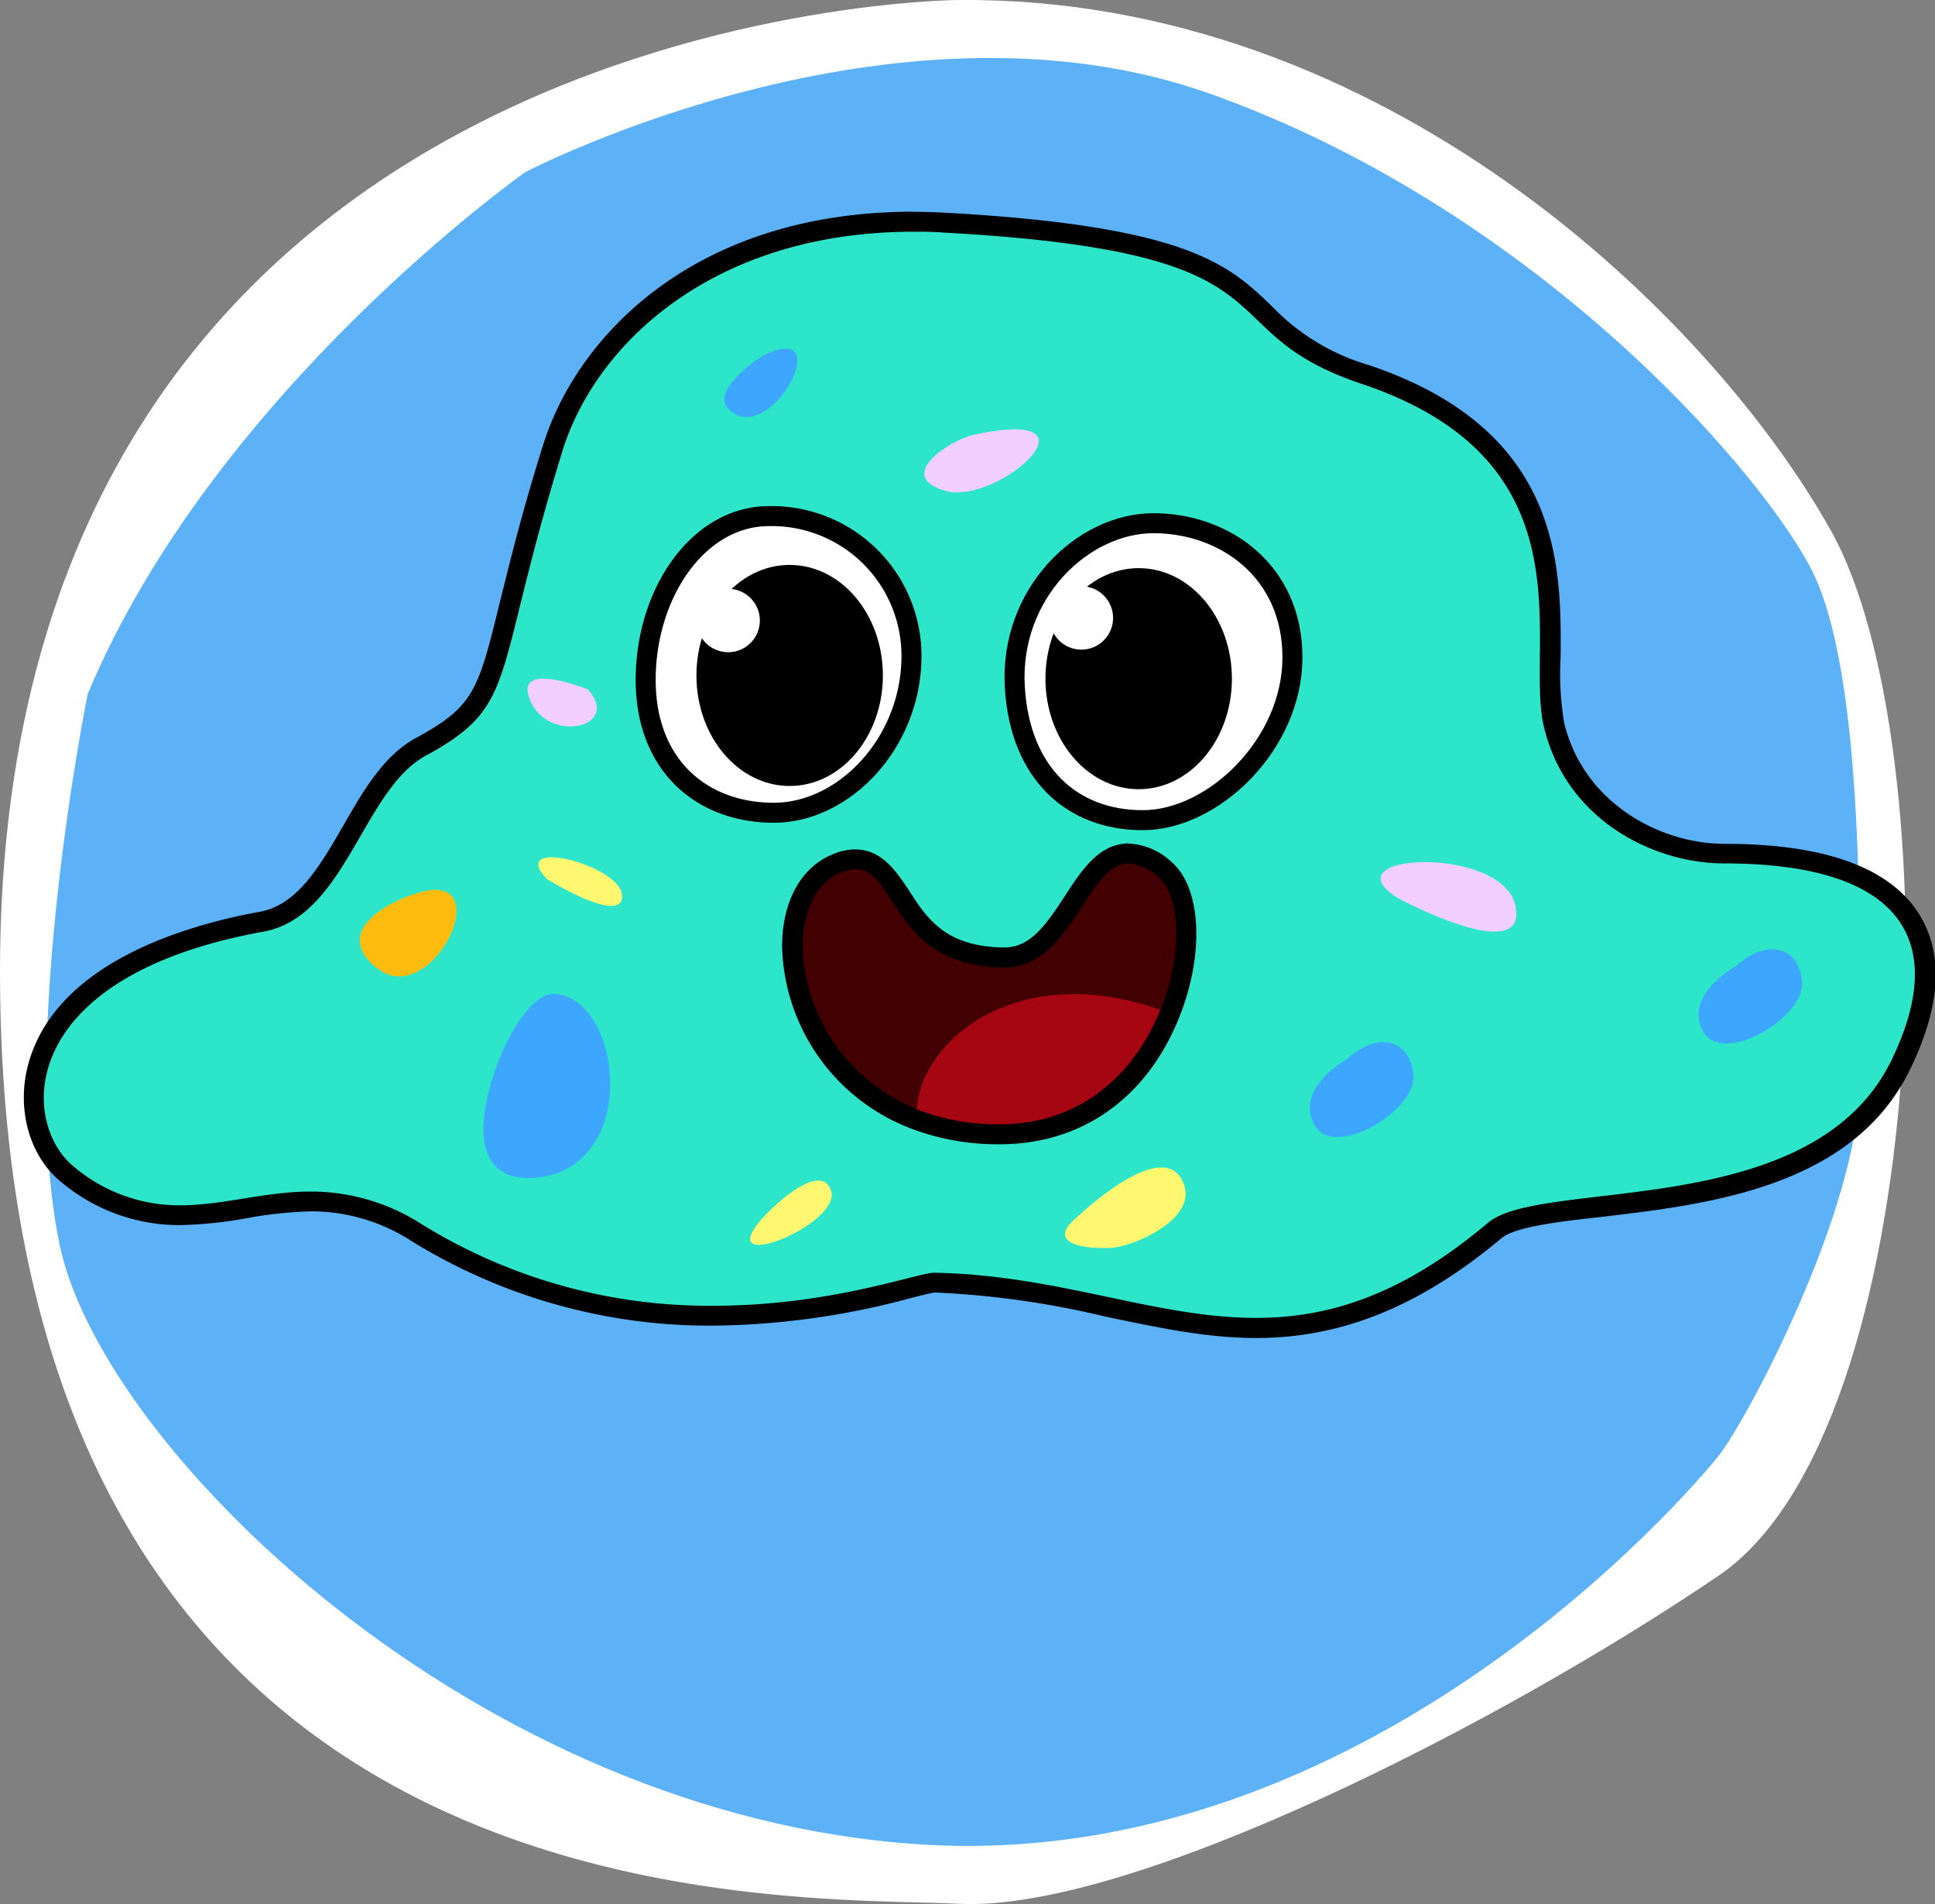 <svg xmlns="http://www.w3.org/2000/svg" viewBox="0 0 179.96 177.09"><rect x="0" y="0" width="179.96" height="177.09" fill="#808080" stroke="none"/><defs><style>.cls-1,.cls-4{fill:#fff;}.cls-2{fill:#5cb1f7;}.cls-3{fill:#2de6ca;}.cls-4{stroke:#000;stroke-miterlimit:10;stroke-width:1.86px;}.cls-5{fill:#430000;}.cls-6{fill:#a60612;}.cls-7{fill:#3da6ff;}.cls-8{fill:#fff770;}.cls-9{fill:#ffbb0e;}.cls-10{fill:#f2ceff;}</style></defs><title>Playdoh&amp;amp;Ball</title><g id="图层_2" data-name="图层 2"><g id="图层_1-2" data-name="图层 1"><path class="cls-1" d="M89.16,0S0,.35,0,90.31s73.09,85.95,89.16,86.75,50.6-16.87,70.68-30.52,21.69-77.11,10.44-97.19S128.51-.35,89.16,0Z"/><path class="cls-2" d="M48.87,16S20,36.31,8.16,64.53c0,0-6.56,32.17-2.62,51.21s38.73,53.17,80.09,55.8,71.55-32.82,74.18-36.11,13.13-23,13.13-34.79.66-38.07-4.6-47.92-26.25-33.48-55.8-44S48.87,16,48.87,16Z"/><path class="cls-3" d="M116.79,123.5c-4.64,0-9.14-1-13.9-2a84.15,84.15,0,0,0-16-2.25,19.76,19.76,0,0,0-2.38.53,71.89,71.89,0,0,1-18.11,2.54,51.74,51.74,0,0,1-27.63-7.7,18,18,0,0,0-9.85-2.92,38.59,38.59,0,0,0-6.15.65,38,38,0,0,1-6,.63,16.17,16.17,0,0,1-10.38-3.72,9.51,9.51,0,0,1-2.93-9.78c1-3.92,5-10.92,20.86-13.8,3.92-.71,6.21-4.65,8.41-8.46,1.85-3.19,3.76-6.49,6.69-8,5.53-3.07,6-4.8,8-13.14.85-3.45,2-8.17,4-14.48C54.39,32,65,20.62,84.94,20.62c.94,0,1.9,0,2.86.08,22.3,1.22,26,4.73,29.84,8.45a21.38,21.38,0,0,0,9.3,5.67c17.37,5.82,17.28,17.68,17.2,26.34a28.57,28.57,0,0,0,.35,6.19c1.86,7.89,9.38,12,15.84,12,8.95,0,14.77,2,17.3,6.1,2.13,3.4,1.83,8-.88,13.54-5.1,10.5-18.23,12-27.82,13.18-4.55.54-8.48,1-10,2.25C131.56,120.7,124.72,123.5,116.79,123.5Z"/><path d="M84.94,21.55c.92,0,1.85,0,2.81.08,34.11,1.86,23.73,9,38.89,14.07,21.65,7.26,15.14,24.22,16.94,31.86,2.06,8.72,10.23,12.74,16.75,12.74,17,0,20.81,7.55,15.58,18.31-7.35,15.12-32.51,10.87-37.53,15.12-8.08,6.82-14.93,8.84-21.59,8.84-9.36,0-18.36-4-29.92-4.2h0c-1.5,0-9.62,3.07-20.49,3.07a50.77,50.77,0,0,1-27.14-7.57,19,19,0,0,0-10.34-3.05c-4.29,0-8.15,1.28-12.13,1.28a15.15,15.15,0,0,1-9.81-3.52c-5.11-4-5.69-17.73,17.53-21.93,7.77-1.41,9.27-13.48,15.34-16.49,8.43-4.68,5.94-7,12.47-28.19,3.07-9.95,14-20.41,32.66-20.42m0-1.86v0h0C64.47,19.69,53.6,31.4,50.5,41.42c-2,6.34-3.13,11.08-4,14.54-2,8.18-2.39,9.67-7.58,12.55-3.15,1.59-5.12,5-7,8.29-2.2,3.8-4.28,7.38-7.77,8-7,1.27-19.23,4.85-21.6,14.48-1,4.12.29,8.44,3.26,10.75a17.07,17.07,0,0,0,11,3.91,39.53,39.53,0,0,0,6.13-.64,38.25,38.25,0,0,1,6-.64,17.2,17.2,0,0,1,9.36,2.78,52.7,52.7,0,0,0,28.12,7.85,72.61,72.61,0,0,0,18.34-2.58c.89-.22,1.9-.48,2.18-.5a82.85,82.85,0,0,1,15.82,2.23c4.81,1,9.35,2,14.09,2,8,0,15.29-3,22.79-9.28,1.26-1.07,5.43-1.56,9.46-2,9.8-1.16,23.22-2.74,28.54-13.7,2.87-5.89,3.15-10.75.84-14.44-2.72-4.34-8.8-6.54-18.09-6.54-6.09,0-13.18-3.88-14.93-11.31a27.65,27.65,0,0,1-.32-6c.07-8.43.17-21.18-17.85-27.22a20.36,20.36,0,0,1-9-5.47c-4-3.84-7.78-7.46-30.43-8.7-1-.05-2-.08-2.91-.08Z"/><path class="cls-4" d="M84.77,61c0,8.06-6.24,14.59-12.81,14.59S60.05,71.29,60.05,63.23,64.94,48,71.52,48A13,13,0,0,1,84.77,61Z"/><path class="cls-4" d="M120.2,61.14c0,8.06-7.34,15.14-13.92,15.14S94.86,71.94,94.38,63.9c-.51-8.71,6.32-15.24,12.9-15.24S120.2,53.08,120.2,61.14Z"/><ellipse cx="73.44" cy="62.82" rx="8.67" ry="10.28"/><circle class="cls-1" cx="67.72" cy="57.71" r="2.95"/><ellipse cx="105.9" cy="63.12" rx="8.67" ry="10.28"/><circle class="cls-1" cx="100.57" cy="57.47" r="2.95"/><path class="cls-5" d="M93,105.49a21.4,21.4,0,0,1-8-1.46A17.64,17.64,0,0,1,73.67,88.14c0-3.81,1.48-6.72,4-7.81a4.67,4.67,0,0,1,1.8-.4c2,0,3,1.63,4.16,3.37,1.62,2.54,3.65,5.71,9.6,5.77,3.11,0,4.84-2.67,6.52-5.26,1.48-2.27,2.88-4.42,5.15-4.42a5.27,5.27,0,0,1,3.32,1.46c2.47,2.06,2.69,8,.49,13.42C107.41,97.64,103.18,105.49,93,105.49Z"/><path d="M105,80.32a4.36,4.36,0,0,1,2.72,1.24c2.08,1.74,2.31,7.2.22,12.36-2.18,5.49-7,10.64-14.94,10.64a20.55,20.55,0,0,1-7.68-1.39c-11.62-4.63-13.3-19.4-7.19-22a3.7,3.7,0,0,1,1.44-.33c3.92,0,3.32,9,13.75,9.14h.06c6.38,0,7.62-9.68,11.62-9.68m0-1.86h0c-2.77,0-4.38,2.46-5.93,4.84-1.89,2.92-3.31,4.84-5.69,4.84-5.49-.06-7.21-2.75-8.87-5.35C83.32,81,82,79,79.52,79a5.38,5.38,0,0,0-2.16.49c-2.93,1.23-4.66,4.47-4.62,8.67A18.61,18.61,0,0,0,84.58,104.9,22.46,22.46,0,0,0,93,106.42c7.6,0,13.68-4.3,16.67-11.81,2.38-5.9,2.06-12.13-.76-14.48A6.15,6.15,0,0,0,105,78.46Z"/><path class="cls-6" d="M107.89,93.92c-2.18,5.49-7,10.64-14.94,10.64a20.55,20.55,0,0,1-7.68-1.39C85.65,96.64,94.79,89.26,107.89,93.92Z"/><path class="cls-7" d="M56.75,100.83c0,4.64-2.48,7.6-5.29,8.4-3,.84-6.5.4-6.5-4.23s3.58-12.56,6.5-12.56S56.75,96.2,56.75,100.83Z"/><path class="cls-7" d="M125.29,98.49s-4.85,2.62-3.09,6.05,9.48-1.2,9.26-4.5S128.21,95.8,125.29,98.49Z"/><path class="cls-7" d="M161.43,89.87s-4.85,2.62-3.08,6,9.47-1.19,9.25-4.5S164.35,87.18,161.43,89.87Z"/><path class="cls-8" d="M50.85,81.75s7.11,4.4,7,1.54S47.16,77.78,50.85,81.75Z"/><path class="cls-9" d="M40.17,82.77C38,82.94,30.19,86.08,35,90S45.81,82.32,40.17,82.77Z"/><path class="cls-7" d="M71.4,32.87c-1.44.63-5.12,3.59-3.74,5.07C71.4,42,77.88,30,71.4,32.87Z"/><path class="cls-8" d="M100.26,113.12s7.4-7.09,9.57-3.55-4.28,6.34-6.42,6.48S96.93,115.8,100.26,113.12Z"/><path class="cls-10" d="M129.87,83.44c.52.33,12.24,6.49,11.07.82S123.51,79.32,129.87,83.44Z"/><path class="cls-8" d="M70.3,114.05c1.12-1.58,6.07-6.24,7-3.29S67.27,118.32,70.3,114.05Z"/><path class="cls-10" d="M90.6,40.43c-2.27.49-7.49,3.9-2.63,5.23S103.19,37.72,90.6,40.43Z"/><path class="cls-10" d="M54.68,64.12s-7.1-2.87-5.34,1.1S57.82,67.64,54.68,64.12Z"/></g></g></svg>